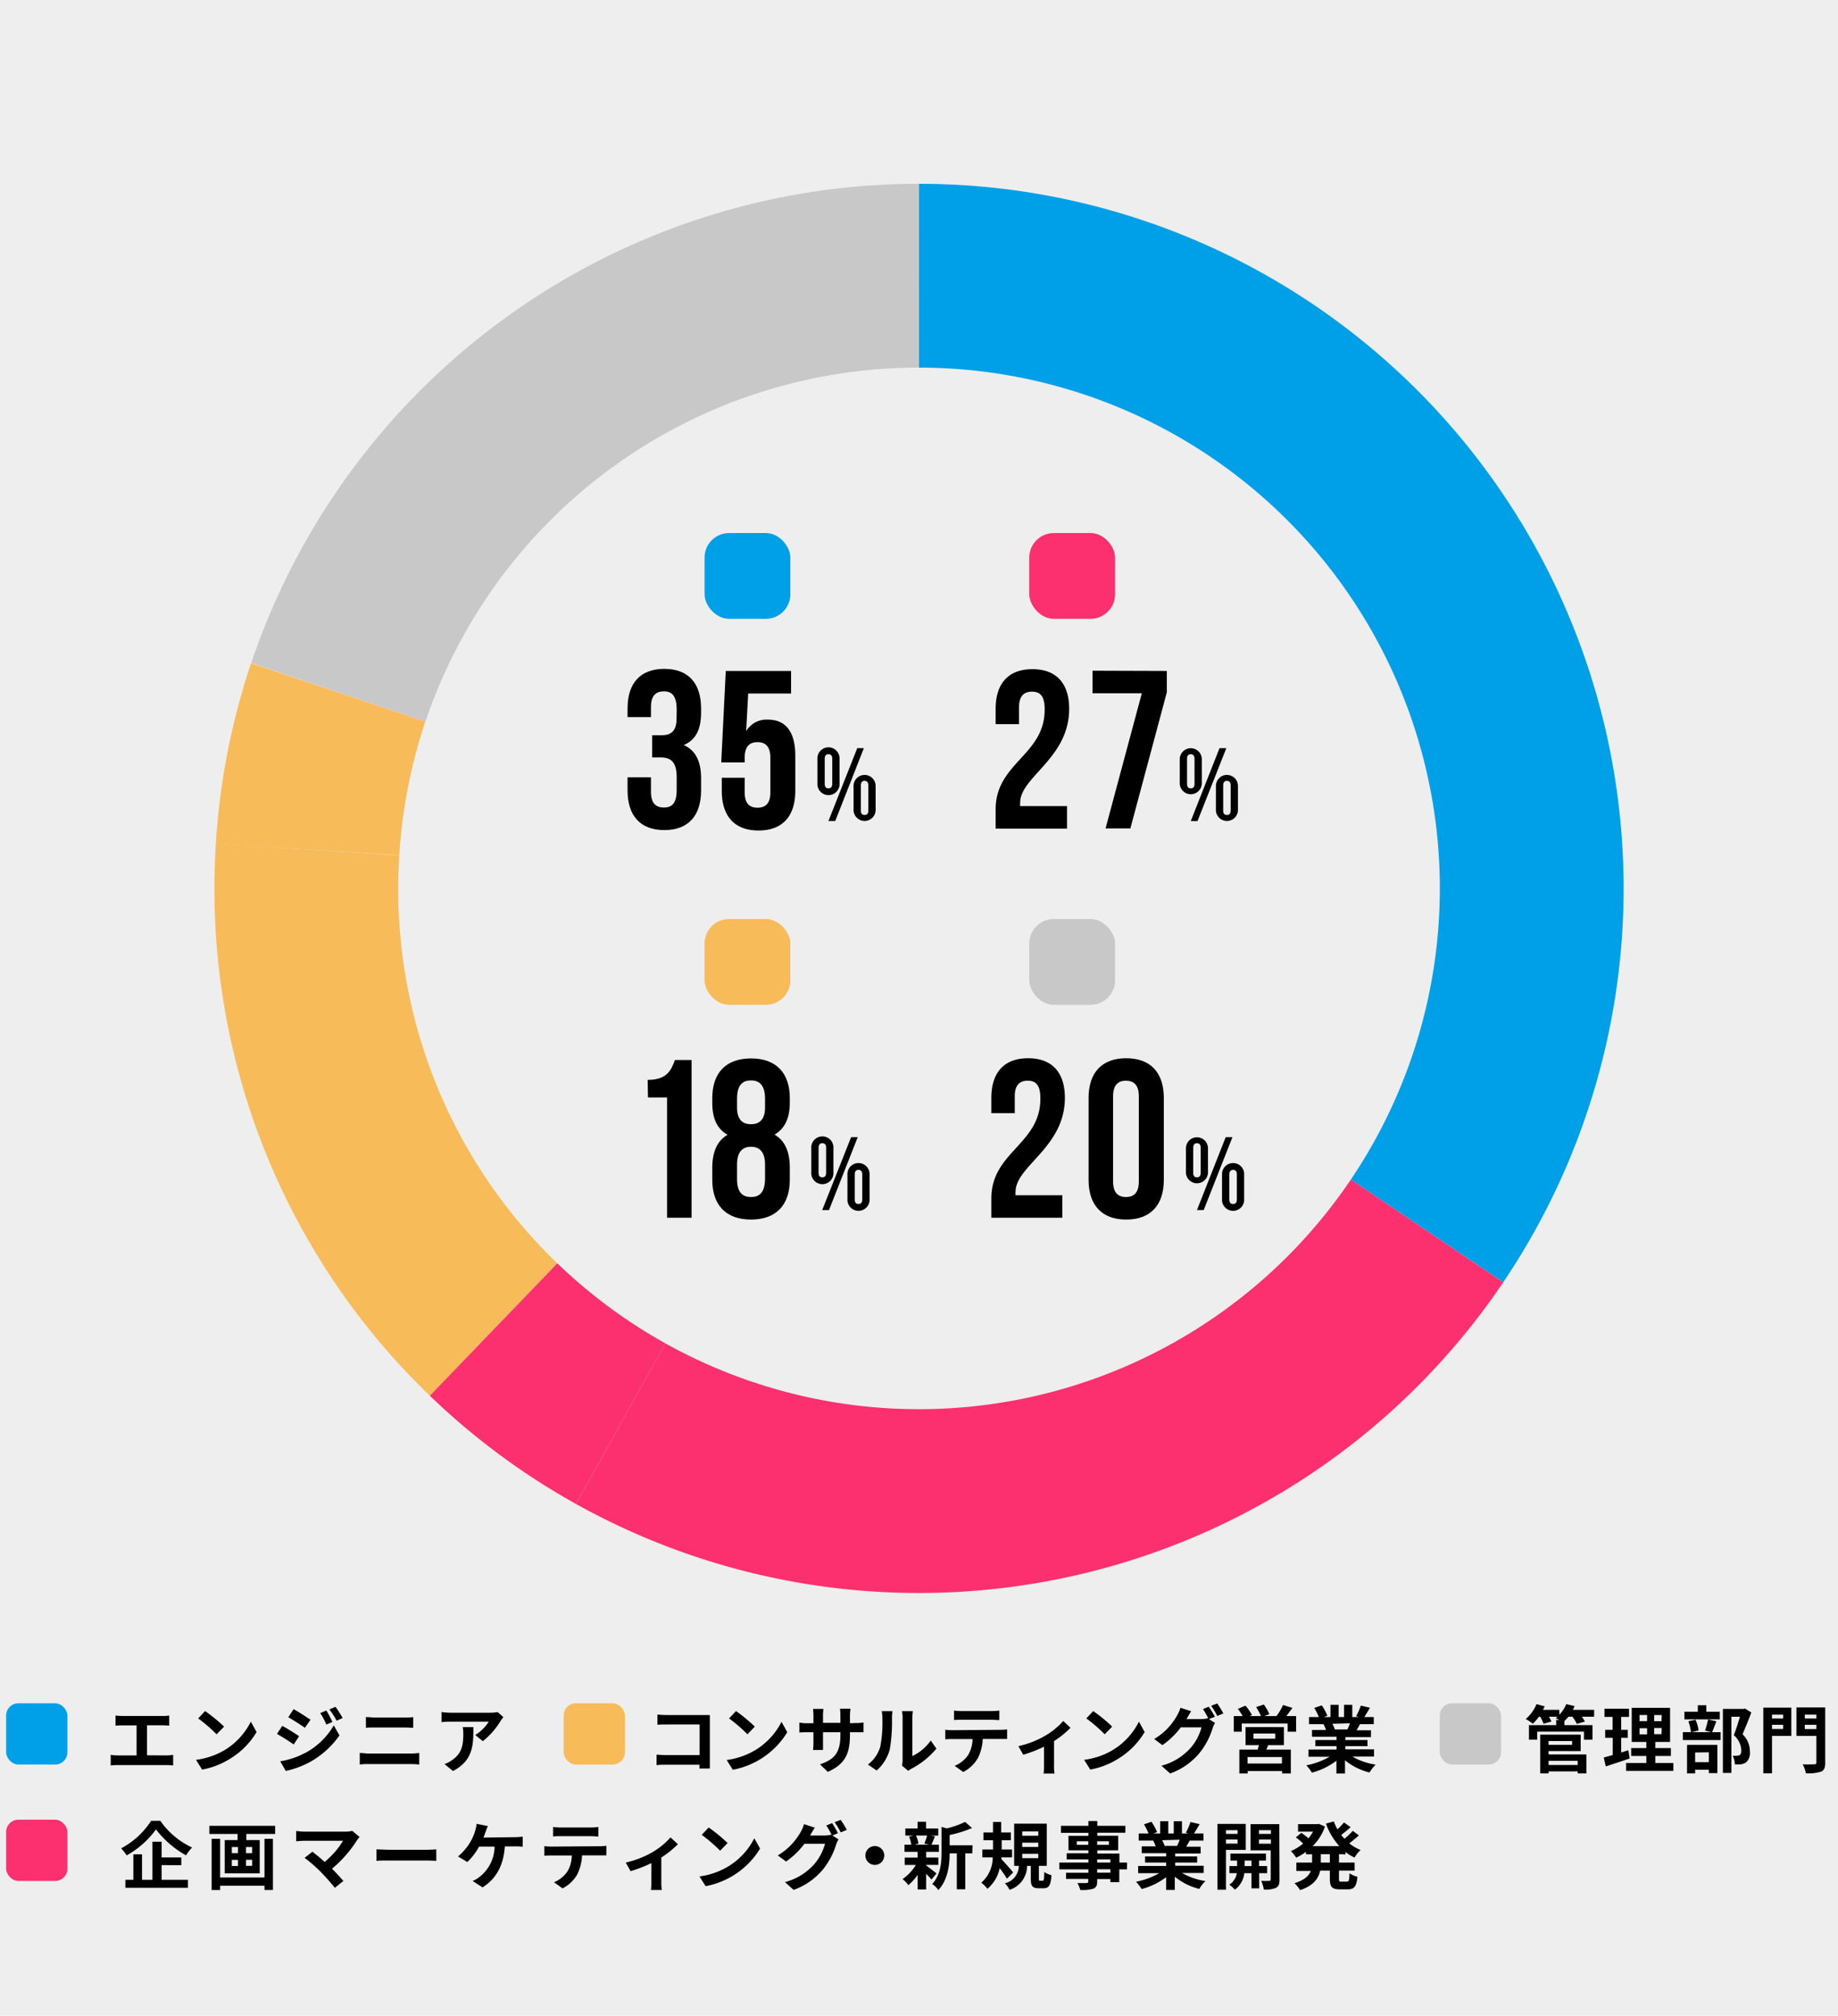 <svg id="レイヤー_1" data-name="レイヤー 1" xmlns="http://www.w3.org/2000/svg" viewBox="0 0 300 329"><defs><style>.cls-1{fill:#eee;}.cls-2,.cls-3,.cls-4,.cls-5{fill:none;stroke-miterlimit:10;stroke-width:30px;}.cls-2{stroke:#00a0e9;}.cls-3{stroke:#c8c8c8;}.cls-4{stroke:#f7bb59;}.cls-5{stroke:#fc306e;}.cls-6{fill:#00a0e9;}.cls-7{fill:#f7bb59;}.cls-8{fill:#fc306e;}.cls-9{fill:#c8c8c8;}</style></defs><title>アートボード 10</title><rect class="cls-1" width="300" height="329"/><path class="cls-2" d="M150,45a100,100,0,0,1,82.92,155.91"/><path class="cls-3" d="M55.22,113A100,100,0,0,1,150,45"/><path class="cls-4" d="M50.2,138.66a99.73,99.73,0,0,1,5-25.64"/><path class="cls-4" d="M80.56,217A99.73,99.73,0,0,1,50,145q0-3.19.2-6.34"/><path class="cls-5" d="M101.3,232.36A100.27,100.27,0,0,1,80.56,217"/><path class="cls-5" d="M232.92,200.91A100.06,100.06,0,0,1,101.3,232.36"/><rect class="cls-6" x="1" y="278" width="10" height="10" rx="2"/><rect class="cls-7" x="92" y="278" width="10" height="10" rx="2"/><rect class="cls-8" x="1" y="297" width="10" height="10" rx="2"/><path d="M27.14,286.51a6.73,6.73,0,0,0,1.12-.1v1.74a9,9,0,0,0-1.12-.06h-7.9a9.46,9.46,0,0,0-1.17.06v-1.74a6.6,6.6,0,0,0,1.17.1h3.05v-4.9H20c-.32,0-.84,0-1.14.05V280a8.62,8.62,0,0,0,1.14.07H26.5c.36,0,.78,0,1.12-.07v1.64c-.35,0-.77-.05-1.12-.05H24v4.9Z"/><path d="M36.58,285.69A11.35,11.35,0,0,0,40.94,281l.94,1.69a12.7,12.7,0,0,1-4.44,4.43,12.87,12.87,0,0,1-4.45,1.7l-1-1.59A12.24,12.24,0,0,0,36.58,285.69Zm0-3.88-1.23,1.25a25.9,25.9,0,0,0-3-2.59l1.12-1.2A26.19,26.19,0,0,1,36.58,281.81Z"/><path d="M48.82,283.38l-.88,1.34c-.68-.48-1.93-1.28-2.73-1.72l.86-1.31A29.29,29.29,0,0,1,48.82,283.38Zm1,2.73a12,12,0,0,0,4.66-4.5l.93,1.63a14.5,14.5,0,0,1-4.77,4.32,14.82,14.82,0,0,1-4,1.48l-.9-1.57A13,13,0,0,0,49.78,286.11Zm.87-5.44L49.77,282c-.68-.47-1.92-1.28-2.72-1.72l.87-1.32C48.71,279.38,50,280.23,50.65,280.67Zm3.58.37-1,.44a10.55,10.55,0,0,0-1-1.88l1-.42A18.26,18.26,0,0,1,54.23,281Zm1.68-.65-1,.46A12.18,12.18,0,0,0,53.76,279l1-.42A15.85,15.85,0,0,1,55.91,280.39Z"/><path d="M58.72,286.11c.47,0,1,.09,1.5.09h6.89a11.71,11.71,0,0,0,1.32-.09V288a12.59,12.59,0,0,0-1.32-.08H60.22c-.46,0-1,0-1.5.08Zm1-5.86c.43,0,1,.07,1.4.07h5c.48,0,1,0,1.33-.07V282c-.35,0-.91-.05-1.33-.05H61.15c-.46,0-1,0-1.42.05Z"/><path d="M82.17,280.27a5.61,5.61,0,0,0-.47.62,12.25,12.25,0,0,1-2.89,3.29l-1.24-1A7,7,0,0,0,79.78,281H73.53c-.5,0-.9,0-1.46.09v-1.67a9.69,9.69,0,0,0,1.46.12H80a6.2,6.2,0,0,0,1.22-.11Zm-4.9,1.62c0,3-.06,5.42-3.33,7.17l-1.39-1.14a4.66,4.66,0,0,0,1.26-.66c1.52-1.05,1.81-2.32,1.81-4.29a6.65,6.65,0,0,0-.09-1.08Z"/><path d="M114.17,288.65c0-.19,0-.39,0-.62h-5.47c-.46,0-1.15,0-1.54.07v-1.71c.42,0,1,.07,1.5.07h5.53v-5h-5.39c-.5,0-1.15,0-1.49.05v-1.67c.45.05,1.07.08,1.49.08h6l1.06,0c0,.28,0,.76,0,1.11v6.21c0,.42,0,1.05,0,1.41Z"/><path d="M123.2,285.69a11.48,11.48,0,0,0,4.36-4.66l.94,1.69a13.26,13.26,0,0,1-8.89,6.13l-1-1.59A12.3,12.3,0,0,0,123.2,285.69Zm0-3.88L122,283.06a25.22,25.22,0,0,0-3-2.59l1.13-1.2A26.19,26.19,0,0,1,123.2,281.81Z"/><path d="M139.62,281.22a6.94,6.94,0,0,0,1.32-.09v1.6c-.26,0-.68,0-1.32,0h-.89v.4c0,3-.72,4.78-3.61,6.06l-1.28-1.22c2.31-.8,3.33-1.84,3.33-4.78v-.46h-2.84v1.63c0,.53,0,1,0,1.26H132.7a9.1,9.1,0,0,0,.07-1.26v-1.63h-1c-.6,0-1,0-1.29.05v-1.63a7.29,7.29,0,0,0,1.29.11h1V280c0-.46-.05-.85-.07-1.08h1.7a8.41,8.41,0,0,0-.07,1.09v1.18h2.84V280a7.47,7.47,0,0,0-.07-1.12h1.7c0,.24-.07.64-.07,1.12v1.26Z"/><path d="M141.67,288a5.75,5.75,0,0,0,2-2.87,21,21,0,0,0,.35-4.75,4.46,4.46,0,0,0-.11-1.09h1.76a8.37,8.37,0,0,0-.08,1.08,26.87,26.87,0,0,1-.36,5.16,7,7,0,0,1-2.14,3.44Zm5.55.18a4.47,4.47,0,0,0,.1-.89v-7a5.51,5.51,0,0,0-.1-1H149a6.75,6.75,0,0,0-.08,1.05v6.27a7.67,7.67,0,0,0,3-2.53l.92,1.32a13.17,13.17,0,0,1-4.06,3.27,3,3,0,0,0-.53.36Z"/><path d="M163.29,282.33a8.74,8.74,0,0,0,1.09-.07v1.56c-.3,0-.75,0-1.09,0H160.4a7.47,7.47,0,0,1-.77,3.09,5.78,5.78,0,0,1-2.41,2.3l-1.4-1a4.94,4.94,0,0,0,2.17-1.72,5.17,5.17,0,0,0,.75-2.65h-3.3c-.35,0-.82,0-1.15.05v-1.57a10.92,10.92,0,0,0,1.15.07ZM157,280.69c-.42,0-.92,0-1.28.05v-1.55a8.84,8.84,0,0,0,1.27.08h4.82a9.45,9.45,0,0,0,1.3-.08v1.55c-.42,0-.88-.05-1.3-.05Z"/><path d="M174.73,282a15,15,0,0,1-2.69,2.17v4a6.93,6.93,0,0,0,.08,1.3h-1.78a11.58,11.58,0,0,0,.06-1.3v-3.08a23,23,0,0,1-3.38,1.31l-.8-1.4a15.45,15.45,0,0,0,4.23-1.62,11.87,11.87,0,0,0,3.09-2.49Z"/><path d="M181.53,285.69A11.44,11.44,0,0,0,185.9,281l.93,1.69a12.67,12.67,0,0,1-4.43,4.43,12.87,12.87,0,0,1-4.45,1.7l-1-1.59A12.18,12.18,0,0,0,181.53,285.69Zm0-3.88-1.22,1.25a25.22,25.22,0,0,0-3-2.59l1.13-1.2A25.3,25.3,0,0,1,181.53,281.81Z"/><path d="M197.32,280.58l1,.63a4.45,4.45,0,0,0-.39.85,12.22,12.22,0,0,1-2.1,4,11.12,11.12,0,0,1-4.84,3.4l-1.41-1.27a9.64,9.64,0,0,0,4.83-3,8.34,8.34,0,0,0,1.7-3.26h-3.38a13.06,13.06,0,0,1-3,2.9l-1.34-1a10.21,10.21,0,0,0,3.74-3.85,5.48,5.48,0,0,0,.54-1.25l1.76.57c-.29.42-.6,1-.74,1.22l0,.06h2.41a4,4,0,0,0,1.05-.14l.08.05a13.79,13.79,0,0,0-.88-1.55l.95-.38a18.27,18.27,0,0,1,1,1.64Zm1.36-2.55a17.87,17.87,0,0,1,1,1.63l-1,.41a11,11,0,0,0-1-1.66Z"/><path d="M211.55,280.09v2.55h-1.38V281.3h-7.49v1.34h-1.3v-2.55h1.45a8.89,8.89,0,0,0-.79-1.17l1.24-.53a7.69,7.69,0,0,1,1.06,1.53l-.38.17h1.85a9.56,9.56,0,0,0-.78-1.47l1.25-.42a8.38,8.38,0,0,1,.91,1.58l-.84.31h2a9.35,9.35,0,0,0,1.07-1.81l1.54.48c-.35.45-.71.93-1,1.33ZM207,284.83c-.1.26-.2.5-.31.73h4v3.9h-1.42v-.4h-5.62v.4h-1.36v-3.9h3c.06-.24.14-.49.18-.73H203.3v-2.94h6.26v2.94Zm2.24,1.95h-5.62v1.05h5.62Zm-4.65-3h3.56v-.84h-3.56Z"/><path d="M220.73,286.7a10.87,10.87,0,0,0,3.8,1.31,7.09,7.09,0,0,0-1,1.29,10.24,10.24,0,0,1-4-2v2.16h-1.4v-2.08a11.38,11.38,0,0,1-4,1.94,6.48,6.48,0,0,0-.91-1.19,12.46,12.46,0,0,0,3.79-1.4h-3.44v-1.18h4.58V285h-3.45v-1h3.45v-.54h-4v-1.11h2.28a5.58,5.58,0,0,0-.41-.94l.14,0h-2.5v-1.16h1.6a9.83,9.83,0,0,0-.74-1.49l1.22-.42a8.29,8.29,0,0,1,.91,1.69l-.58.22h1.09v-2h1.33v2h.89v-2h1.34v2h1.07l-.43-.14a10.52,10.52,0,0,0,.75-1.73l1.5.35c-.34.56-.66,1.1-.93,1.52h1.55v1.16h-2.25c-.19.35-.38.67-.56,1h2.35v1.11h-4.17V284h3.6v1h-3.6v.52h4.67v1.18Zm-3.26-5.35a6.4,6.4,0,0,1,.41.92l-.21,0h2.25c.14-.29.29-.64.42-1Z"/><path d="M260.19,280.19h-2a5.93,5.93,0,0,1,.5.8l-1.32.37a6.64,6.64,0,0,0-.72-1.17H256a9.63,9.63,0,0,1-.66.73v.65h4.59v2.37h-1.39v-1.31h-7.64v1.31h-1.34v-2.37H254v-.84h.53l-.6-.3.3-.24h-1.41a4.89,4.89,0,0,1,.4.79l-1.28.36a7.61,7.61,0,0,0-.54-1.15h-.21a8.22,8.22,0,0,1-1,1.15,7.53,7.53,0,0,0-1.16-.77,6.43,6.43,0,0,0,1.76-2.43l1.33.36c-.08.19-.18.38-.27.57h2.66v.8a5.48,5.48,0,0,0,1.14-1.73l1.36.32c-.09.2-.18.41-.29.61h3.48Zm-7.43,6.16h6.17v3.1h-1.42v-.33h-4.75v.33h-1.37v-6.33H258v2.68h-5.25Zm0-2.19v.62h3.84v-.62Zm0,3.23v.68h4.75v-.68Z"/><path d="M266,287c-1.32.47-2.76.93-3.91,1.3l-.32-1.45,1.46-.4v-2.82H262v-1.3h1.21v-2.11h-1.32v-1.33h4v1.33h-1.28v2.11h1.08v1.3h-1.08v2.4l1.17-.37Zm7.13.74v1.29h-7.72v-1.29h3.31v-1.14h-2.48v-1.29h2.48v-1h-2.39v-5.57h6.26v5.57h-2.41v1h2.54v1.29h-2.54v1.14Zm-5.52-6.83h1.23v-1h-1.23Zm0,2.16h1.23v-1h-1.23Zm3.62-3.15H270v1h1.19Zm0,2.12H270v1h1.19Z"/><path d="M280.15,280.94c-.26.66-.5,1.32-.7,1.78h1.39V284h-6.17v-1.29H276a8,8,0,0,0-.42-1.78l1.16-.24a5.89,5.89,0,0,1,.5,1.75l-1.13.27h3.19l-1-.26a12.63,12.63,0,0,0,.49-1.81Zm.56-.32h-5.78v-1.24h2.19v-1.06h1.38v1.06h2.21Zm-5.35,4.17h4.95v4.61h-1.39v-.55h-2.24v.6h-1.32Zm1.32,1.24v1.58h2.24V286Zm9.17-6.53c-.42,1.17-1,2.54-1.43,3.56a3.84,3.84,0,0,1,1.2,2.81,2.06,2.06,0,0,1-.64,1.79,2.17,2.17,0,0,1-.82.3,7.44,7.44,0,0,1-1,0,3.25,3.25,0,0,0-.35-1.4,5.43,5.43,0,0,0,.67,0,1.2,1.2,0,0,0,.45-.09c.21-.13.29-.41.29-.82a3.47,3.47,0,0,0-1.23-2.45c.35-.85.73-2.07,1-3H282.6v9.17h-1.39V278.92h3.38l.22-.07Z"/><path d="M292.38,283.33h-3.15v6.1h-1.42V278.71h4.57Zm-3.15-3.47v.63h1.82v-.63Zm1.82,2.33v-.68h-1.82v.68Zm6.86,5.52c0,.81-.17,1.23-.69,1.45a6.56,6.56,0,0,1-2.47.26,5,5,0,0,0-.51-1.46c.76.05,1.64,0,1.9,0s.33-.08.33-.31v-4.32h-3.25v-4.65h4.69Zm-3.33-7.85v.63h1.89v-.63Zm1.89,2.35v-.7h-1.89v.7Z"/><path d="M26.17,297.18a12.79,12.79,0,0,0,5.19,4.36,7.51,7.51,0,0,0-1,1.28,16.21,16.21,0,0,1-4.9-4.23,14.87,14.87,0,0,1-4.79,4.24,6.21,6.21,0,0,0-.9-1.15,13.22,13.22,0,0,0,4.9-4.5Zm.21,9.63h4.29v1.3H20.47v-1.3h1.3v-4.16h1.41v4.16h1.7v-6.22h1.5v2.57h3.21v1.26H26.38Z"/><path d="M44.91,298v1.33h-4.7v1h2.18v5.43H36.68v-5.43h2.1v-1H34.17V298Zm-1.74,2.12h1.38v8.35H43.17v-.69H35.93v.7H34.54v-8.36h1.39v6.31h7.24Zm-5.33,2.34h1v-1h-1Zm0,2.1h1v-1h-1Zm3.31-3.1h-1v1h1Zm0,2.08h-1v1h1Z"/><path d="M58.69,299.83a3.8,3.8,0,0,0-.41.51A20,20,0,0,1,54.19,305c.69.68,1.39,1.46,1.86,2l-1.4,1.12a34.2,34.2,0,0,0-2.29-2.59,24.94,24.94,0,0,0-2.64-2.3l1.27-1c.48.36,1.27,1,2,1.66a13.36,13.36,0,0,0,3-3.45H49.72c-.48,0-1.13.06-1.38.08v-1.68a11,11,0,0,0,1.38.11h6.66a4,4,0,0,0,1.11-.13Z"/><path d="M61.44,301.84c.43,0,1.3.07,1.93.07h6.44c.55,0,1.09-.05,1.4-.07v1.88c-.29,0-.9-.06-1.4-.06H63.37c-.69,0-1.49,0-1.93.06Z"/><path d="M84.08,299.85a8,8,0,0,0,1.24-.09v1.65a11.79,11.79,0,0,0-1.24-.05H82.4c-.22,3.19-1.47,5.32-3.64,6.69L77.14,307a4.24,4.24,0,0,0,1.14-.67,6.39,6.39,0,0,0,2.45-4.94H78.2a10,10,0,0,1-1.93,2.52L74.76,303a8.94,8.94,0,0,0,2.07-2.47,7.54,7.54,0,0,0,.7-1.63,5,5,0,0,0,.25-1.23l1.85.37c-.14.3-.29.72-.39,1s-.2.56-.33.88Z"/><path d="M97.88,301.33a8.74,8.74,0,0,0,1.09-.07v1.56c-.3,0-.75,0-1.09,0H95a7.62,7.62,0,0,1-.77,3.09,5.78,5.78,0,0,1-2.41,2.3l-1.4-1a4.94,4.94,0,0,0,2.17-1.72,5.17,5.17,0,0,0,.74-2.65H90c-.34,0-.81,0-1.15.05v-1.57a10.92,10.92,0,0,0,1.15.07Zm-6.32-1.64c-.42,0-.92,0-1.28.05v-1.55a8.84,8.84,0,0,0,1.27.08h4.82a9.21,9.21,0,0,0,1.29-.08v1.55c-.42,0-.87-.05-1.29-.05Z"/><path d="M110.64,301a15.17,15.17,0,0,1-2.7,2.17v4a6.83,6.83,0,0,0,.09,1.3h-1.78a11.58,11.58,0,0,0,.06-1.3v-3.08a23,23,0,0,1-3.38,1.31l-.8-1.4a15.71,15.71,0,0,0,4.23-1.62,12,12,0,0,0,3.08-2.49Z"/><path d="M118.76,304.69a11.35,11.35,0,0,0,4.36-4.66l.94,1.69a13.26,13.26,0,0,1-8.89,6.13l-1-1.59A12.18,12.18,0,0,0,118.76,304.69Zm0-3.88-1.22,1.25a26.91,26.91,0,0,0-3-2.59l1.13-1.2A26.08,26.08,0,0,1,118.76,300.81Z"/><path d="M135.87,299.58l1,.63a5.17,5.17,0,0,0-.4.85,12,12,0,0,1-2.1,4,11.15,11.15,0,0,1-4.83,3.4l-1.42-1.27a9.68,9.68,0,0,0,4.84-3,8.48,8.48,0,0,0,1.7-3.26H131.3a13.26,13.26,0,0,1-3,2.9l-1.35-1a10.25,10.25,0,0,0,3.75-3.85,5.06,5.06,0,0,0,.53-1.25l1.77.57c-.29.42-.6,1-.75,1.22l0,.06h2.41a3.91,3.91,0,0,0,1-.14l.09.05a13.79,13.79,0,0,0-.88-1.55l.95-.38a18.27,18.27,0,0,1,.95,1.64Zm1.35-2.55a16,16,0,0,1,1,1.63l-1,.41a11.93,11.93,0,0,0-1-1.66Z"/><path d="M142.78,301.3a1.54,1.54,0,1,1-1.53,1.53A1.55,1.55,0,0,1,142.78,301.3Z"/><path d="M151.16,304.46c.43.3,1.43,1.09,1.7,1.31l-.82,1c-.2-.24-.53-.6-.88-.94v2.56h-1.38V306a8.76,8.76,0,0,1-1.52,1.69,5.58,5.58,0,0,0-.93-1,7.75,7.75,0,0,0,2.16-2.31h-1.82v-1.2h2.11v-.93h-2.15v-1.17h1.11a5.9,5.9,0,0,0-.36-1.32l.73-.17h-1.34v-1.16h2v-1.09h1.38v1.09h2v1.16h-1.23l.69.13c-.22.52-.41,1-.57,1.36h1.21v1.17h-2.09v.93h2v1.2h-2Zm-1.66-4.88a4.63,4.63,0,0,1,.41,1.32l-.6.17h2.35l-.79-.17a8.9,8.9,0,0,0,.45-1.32Zm9.19,2.92h-1.14v5.86h-1.38V302.5H155c0,1.78-.26,4.31-1.85,6a3.15,3.15,0,0,0-1-1c1.38-1.47,1.53-3.51,1.53-5.16v-4.16l.84.24a13.87,13.87,0,0,0,3-1.06l1.14,1A19.57,19.57,0,0,1,155,299.5v1.68h3.74Z"/><path d="M164.36,306.63a20.44,20.44,0,0,0-1.19-1.72,6,6,0,0,1-2,3.37,5.17,5.17,0,0,0-1-1,5.44,5.44,0,0,0,1.86-4.13h-1.69v-1.29h1.74v-1.51h-1.56v-1.26h1.56v-1.72h1.33v1.72H165v1.26h-1.5v1.51h1.69v1.29h-1.74l0,.29c.51.52,1.66,1.83,1.92,2.17Zm5.82.33c.19,0,.24-.16.27-1.42a3.9,3.9,0,0,0,1.17.52c-.12,1.7-.44,2.13-1.29,2.13h-.8c-1.05,0-1.28-.39-1.28-1.57v-2.08h-.61a4.12,4.12,0,0,1-2.86,3.91,3.72,3.72,0,0,0-.76-1.07,2.93,2.93,0,0,0,2.27-2.84h-.76v-6.89h5.32v6.89h-1.28v2.06c0,.32,0,.36.2.36Zm-3.33-7.34h2.62v-.71h-2.62Zm0,1.83h2.62v-.7h-2.62Zm0,1.83h2.62v-.71h-2.62Z"/><path d="M183.94,305.1h-1.25v2.09h-1.45v-.5h-2.16v.38c0,.7-.17,1-.64,1.2a6.3,6.3,0,0,1-2.12.2,4.29,4.29,0,0,0-.47-1.13c.58,0,1.29,0,1.48,0s.3-.09.3-.3v-.38H174v-1h3.65v-.56h-4.75V304h4.75v-.52h-3.55v-1h3.55V302h-3.25v-2.37h3.25v-.49h-4.48V298h4.48v-.78h1.45V298h4.58v1.13h-4.58v.49h3.41V302h-3.41v.53h3.61V304h1.25Zm-6.31-4v-.58h-1.88v.58Zm1.45-.58v.58H181v-.58Zm0,3.48h2.16v-.52h-2.16Zm2.16,1.09h-2.16v.56h2.16Z"/><path d="M192.94,305.7a10.86,10.86,0,0,0,3.81,1.31,6.27,6.27,0,0,0-1,1.29,10.11,10.11,0,0,1-4-2v2.16h-1.41v-2.08a11.41,11.41,0,0,1-4,1.94,7,7,0,0,0-.92-1.19,12.46,12.46,0,0,0,3.79-1.4h-3.44v-1.18h4.58V304H186.9v-1h3.45v-.54h-4v-1.11h2.28a5.58,5.58,0,0,0-.41-.94l.14,0h-2.5v-1.16h1.61a9.9,9.9,0,0,0-.75-1.49l1.22-.42a8.89,8.89,0,0,1,.92,1.69l-.59.22h1.09v-2h1.33v2h.89v-2h1.34v2h1.07l-.43-.14a9.73,9.73,0,0,0,.75-1.73l1.5.35c-.33.56-.66,1.1-.93,1.52h1.56v1.16h-2.26c-.19.35-.38.67-.56,1h2.35v1.11h-4.16V303h3.59v1h-3.59v.52h4.66v1.18Zm-3.26-5.35a5.46,5.46,0,0,1,.41.92l-.2,0h2.24c.14-.29.29-.64.42-1Z"/><path d="M200.1,301.93v6.5h-1.39V297.69h4.62v4.24Zm0-3.22v.61H202v-.61ZM202,300.9v-.66H200.1v.66Zm3.52,4.83v2.48h-1.25v-2.48H203.1a3.9,3.9,0,0,1-1.54,2.69,5.07,5.07,0,0,0-.91-.81,2.81,2.81,0,0,0,1.23-1.88h-1.21v-1.16h1.25v-.9h-1.09v-1.13h5.8v1.13H205.5v.9h1.32v1.16Zm-1.25-1.16v-.9h-1.11v.9Zm4.57,2.2c0,.73-.13,1.12-.56,1.35a4.27,4.27,0,0,1-2,.28,5.17,5.17,0,0,0-.43-1.42,11.6,11.6,0,0,0,1.31,0c.19,0,.25-.07.25-.24V302h-3.3v-4.27h4.7Zm-3.35-8.06v.61h1.95v-.61Zm1.95,2.21v-.68h-1.95v.68Z"/><path d="M218.55,302.63V304h2.55v1.31h-2.55v1.3c0,.43,0,.5.38.5h.92c.32,0,.38-.24.42-1.37a3.68,3.68,0,0,0,1.29.57c-.15,1.58-.52,2.06-1.57,2.06h-1.31c-1.3,0-1.62-.42-1.62-1.75v-1.31h-1.58c-.27,1.26-1.06,2.45-3.28,3.19a5.7,5.7,0,0,0-.91-1.14c1.66-.5,2.38-1.25,2.67-2h-2.37V304h2.57v-1.35h-1v-.4a9.24,9.24,0,0,1-1.6.95,5.91,5.91,0,0,0-.86-1.08,7.55,7.55,0,0,0,2-1.23,11.11,11.11,0,0,0-1.19-1l.9-.75c.36.25.82.6,1.16.89a7.19,7.19,0,0,0,.75-1.08h-2.45v-1.22H215l.26-.05,1,.44a8.22,8.22,0,0,1-2,3.19h4.34a11,11,0,0,1-2.18-3.67l1.28-.36a8.41,8.41,0,0,0,.6,1.29,11,11,0,0,0,1.07-1.12l1.08.77a19.52,19.52,0,0,1-1.54,1.27,8,8,0,0,0,.54.62,11.18,11.18,0,0,0,1.35-1.29l1,.74a18.75,18.75,0,0,1-1.58,1.3,7.46,7.46,0,0,0,1.86,1.09,5.57,5.57,0,0,0-1,1.23,8.15,8.15,0,0,1-1.47-.9v.39Zm-1.49,0h-1.48V304h1.48Z"/><path d="M110.45,115.84c0-2.32-.81-3-2.1-3s-2.1.7-2.1,2.54v1.66h-3.82v-1.4c0-4.12,2.06-6.47,6-6.47s6,2.35,6,6.47v.66c0,2.76-.88,4.49-2.83,5.3,2,.88,2.83,2.79,2.83,5.4v2c0,4.12-2.06,6.48-6,6.48s-6-2.36-6-6.48v-2.13h3.82v2.39c0,1.84.81,2.54,2.1,2.54s2.1-.63,2.1-2.91v-2c0-2.39-.81-3.27-2.65-3.27h-1.36V120H108c1.51,0,2.43-.66,2.43-2.72Z"/><path d="M121.55,126.94v2.39c0,1.84.81,2.5,2.09,2.5s2.1-.66,2.1-2.5v-5.66c0-1.84-.81-2.54-2.1-2.54s-2.09.7-2.09,2.54v.77h-3.83l.74-14.93h10.66v3.68h-7l-.33,6.14a3.86,3.86,0,0,1,3.53-1.88c3,0,4.49,2.1,4.49,5.89v5.73c0,4.12-2.06,6.48-6,6.48s-6-2.36-6-6.48v-2.13Z"/><path d="M133.42,123.92a1.81,1.81,0,1,1,3.61,0v3.91a1.81,1.81,0,1,1-3.61,0Zm1.19,4c0,.53.22.75.61.75s.62-.22.62-.75v-4.08c0-.52-.24-.74-.62-.74s-.61.22-.61.74Zm5.31-5.81H141L136.33,134h-1.11Zm-.6,6.17a1.8,1.8,0,1,1,3.6,0v3.91a1.8,1.8,0,1,1-3.6,0Zm1.19,4c0,.52.22.74.61.74s.61-.22.61-.74v-4.08c0-.53-.23-.75-.61-.75s-.61.22-.61.75Z"/><path d="M168.43,112.89c-1.29,0-2.1.7-2.1,2.54v2.76h-3.82v-2.5c0-4.12,2.06-6.47,6-6.47s6,2.35,6,6.47c0,8.09-8,11.1-8,15.33a3.32,3.32,0,0,0,0,.55h7.65v3.68H162.51v-3.16c0-7.58,8-8.83,8-16.25C170.53,113.52,169.72,112.89,168.43,112.89Z"/><path d="M190.45,109.51V113l-5.95,22.21h-4.05l5.92-22.06h-8.05v-3.68Z"/><path d="M192.56,123.92a1.8,1.8,0,1,1,3.6,0v3.91a1.8,1.8,0,1,1-3.6,0Zm1.19,4c0,.53.22.75.61.75s.61-.22.61-.75v-4.08c0-.52-.24-.74-.61-.74s-.61.22-.61.74Zm5.3-5.81h1.11l-4.7,11.9h-1.1Zm-.59,6.17a1.8,1.8,0,1,1,3.6,0v3.91a1.8,1.8,0,1,1-3.6,0Zm1.19,4c0,.52.22.74.61.74s.61-.22.61-.74v-4.08c0-.53-.24-.75-.61-.75s-.61.22-.61.75Z"/><path d="M167.73,176.39c-1.29,0-2.1.7-2.1,2.54v2.76h-3.82v-2.5c0-4.12,2.06-6.47,6-6.47s6,2.35,6,6.47c0,8.09-8.05,11.1-8.05,15.33a2.64,2.64,0,0,0,0,.56h7.64v3.67H161.81v-3.16c0-7.58,8-8.83,8-16.25C169.83,177,169,176.39,167.73,176.39Z"/><path d="M177.68,179.19c0-4.12,2.17-6.47,6.14-6.47s6.14,2.35,6.14,6.47v13.39c0,4.11-2.17,6.47-6.14,6.47s-6.14-2.36-6.14-6.47Zm4,13.64c0,1.84.81,2.54,2.1,2.54s2.1-.7,2.1-2.54v-13.9c0-1.84-.81-2.54-2.1-2.54s-2.1.7-2.1,2.54Z"/><path d="M193.57,187.42a1.8,1.8,0,1,1,3.6,0v3.91a1.8,1.8,0,1,1-3.6,0Zm1.19,4c0,.52.22.74.61.74s.61-.22.61-.74v-4.09c0-.52-.24-.74-.61-.74s-.61.22-.61.74Zm5.3-5.82h1.1l-4.69,11.9h-1.1Zm-.6,6.17a1.81,1.81,0,1,1,3.61,0v3.91a1.81,1.81,0,1,1-3.61,0Zm1.19,4c0,.52.23.74.62.74s.61-.22.61-.74v-4.08c0-.53-.24-.75-.61-.75s-.62.22-.62.75Z"/><rect class="cls-6" x="115" y="87" width="14" height="14" rx="4"/><rect class="cls-8" x="168" y="87" width="14" height="14" rx="4"/><rect class="cls-9" x="168" y="150" width="14" height="14" rx="4"/><path d="M105.71,176.25c3.12,0,3.82-1.51,4.45-3.24h2.72v25.74h-4V179.12h-3.12Z"/><path d="M122.58,199.05c-4.08,0-6.32-2.36-6.32-6.47v-2c0-2.46.74-4.37,2.5-5.37-1.69-.92-2.5-2.64-2.5-5.18v-.81c0-4.12,2.24-6.47,6.32-6.47s6.33,2.35,6.33,6.47V180c0,2.54-.85,4.26-2.5,5.18,1.76,1,2.5,2.91,2.5,5.37v2C128.91,196.69,126.67,199.05,122.58,199.05Zm-2.28-18.28c0,2.06,1,2.72,2.28,2.72s2.29-.66,2.29-2.72v-1.43c0-2.32-1-3-2.29-3s-2.28.63-2.28,3Zm2.28,14.6c1.29,0,2.25-.63,2.29-2.91v-2.39c0-2-.85-2.9-2.29-2.9s-2.28.88-2.28,2.9v2.39C120.3,194.74,121.3,195.37,122.58,195.37Z"/><path d="M132.42,187.42a1.81,1.81,0,1,1,3.61,0v3.91a1.81,1.81,0,1,1-3.61,0Zm1.19,4c0,.52.22.74.61.74s.62-.22.62-.74v-4.09c0-.52-.24-.74-.62-.74s-.61.22-.61.74Zm5.31-5.82H140l-4.69,11.9h-1.11Zm-.6,6.17a1.81,1.81,0,1,1,3.61,0v3.91a1.81,1.81,0,1,1-3.61,0Zm1.19,4c0,.52.22.74.61.74s.62-.22.62-.74v-4.08c0-.53-.24-.75-.62-.75s-.61.22-.61.75Z"/><rect class="cls-7" x="115" y="150" width="14" height="14" rx="4"/><rect class="cls-9" x="235" y="278" width="10" height="10" rx="2"/></svg>